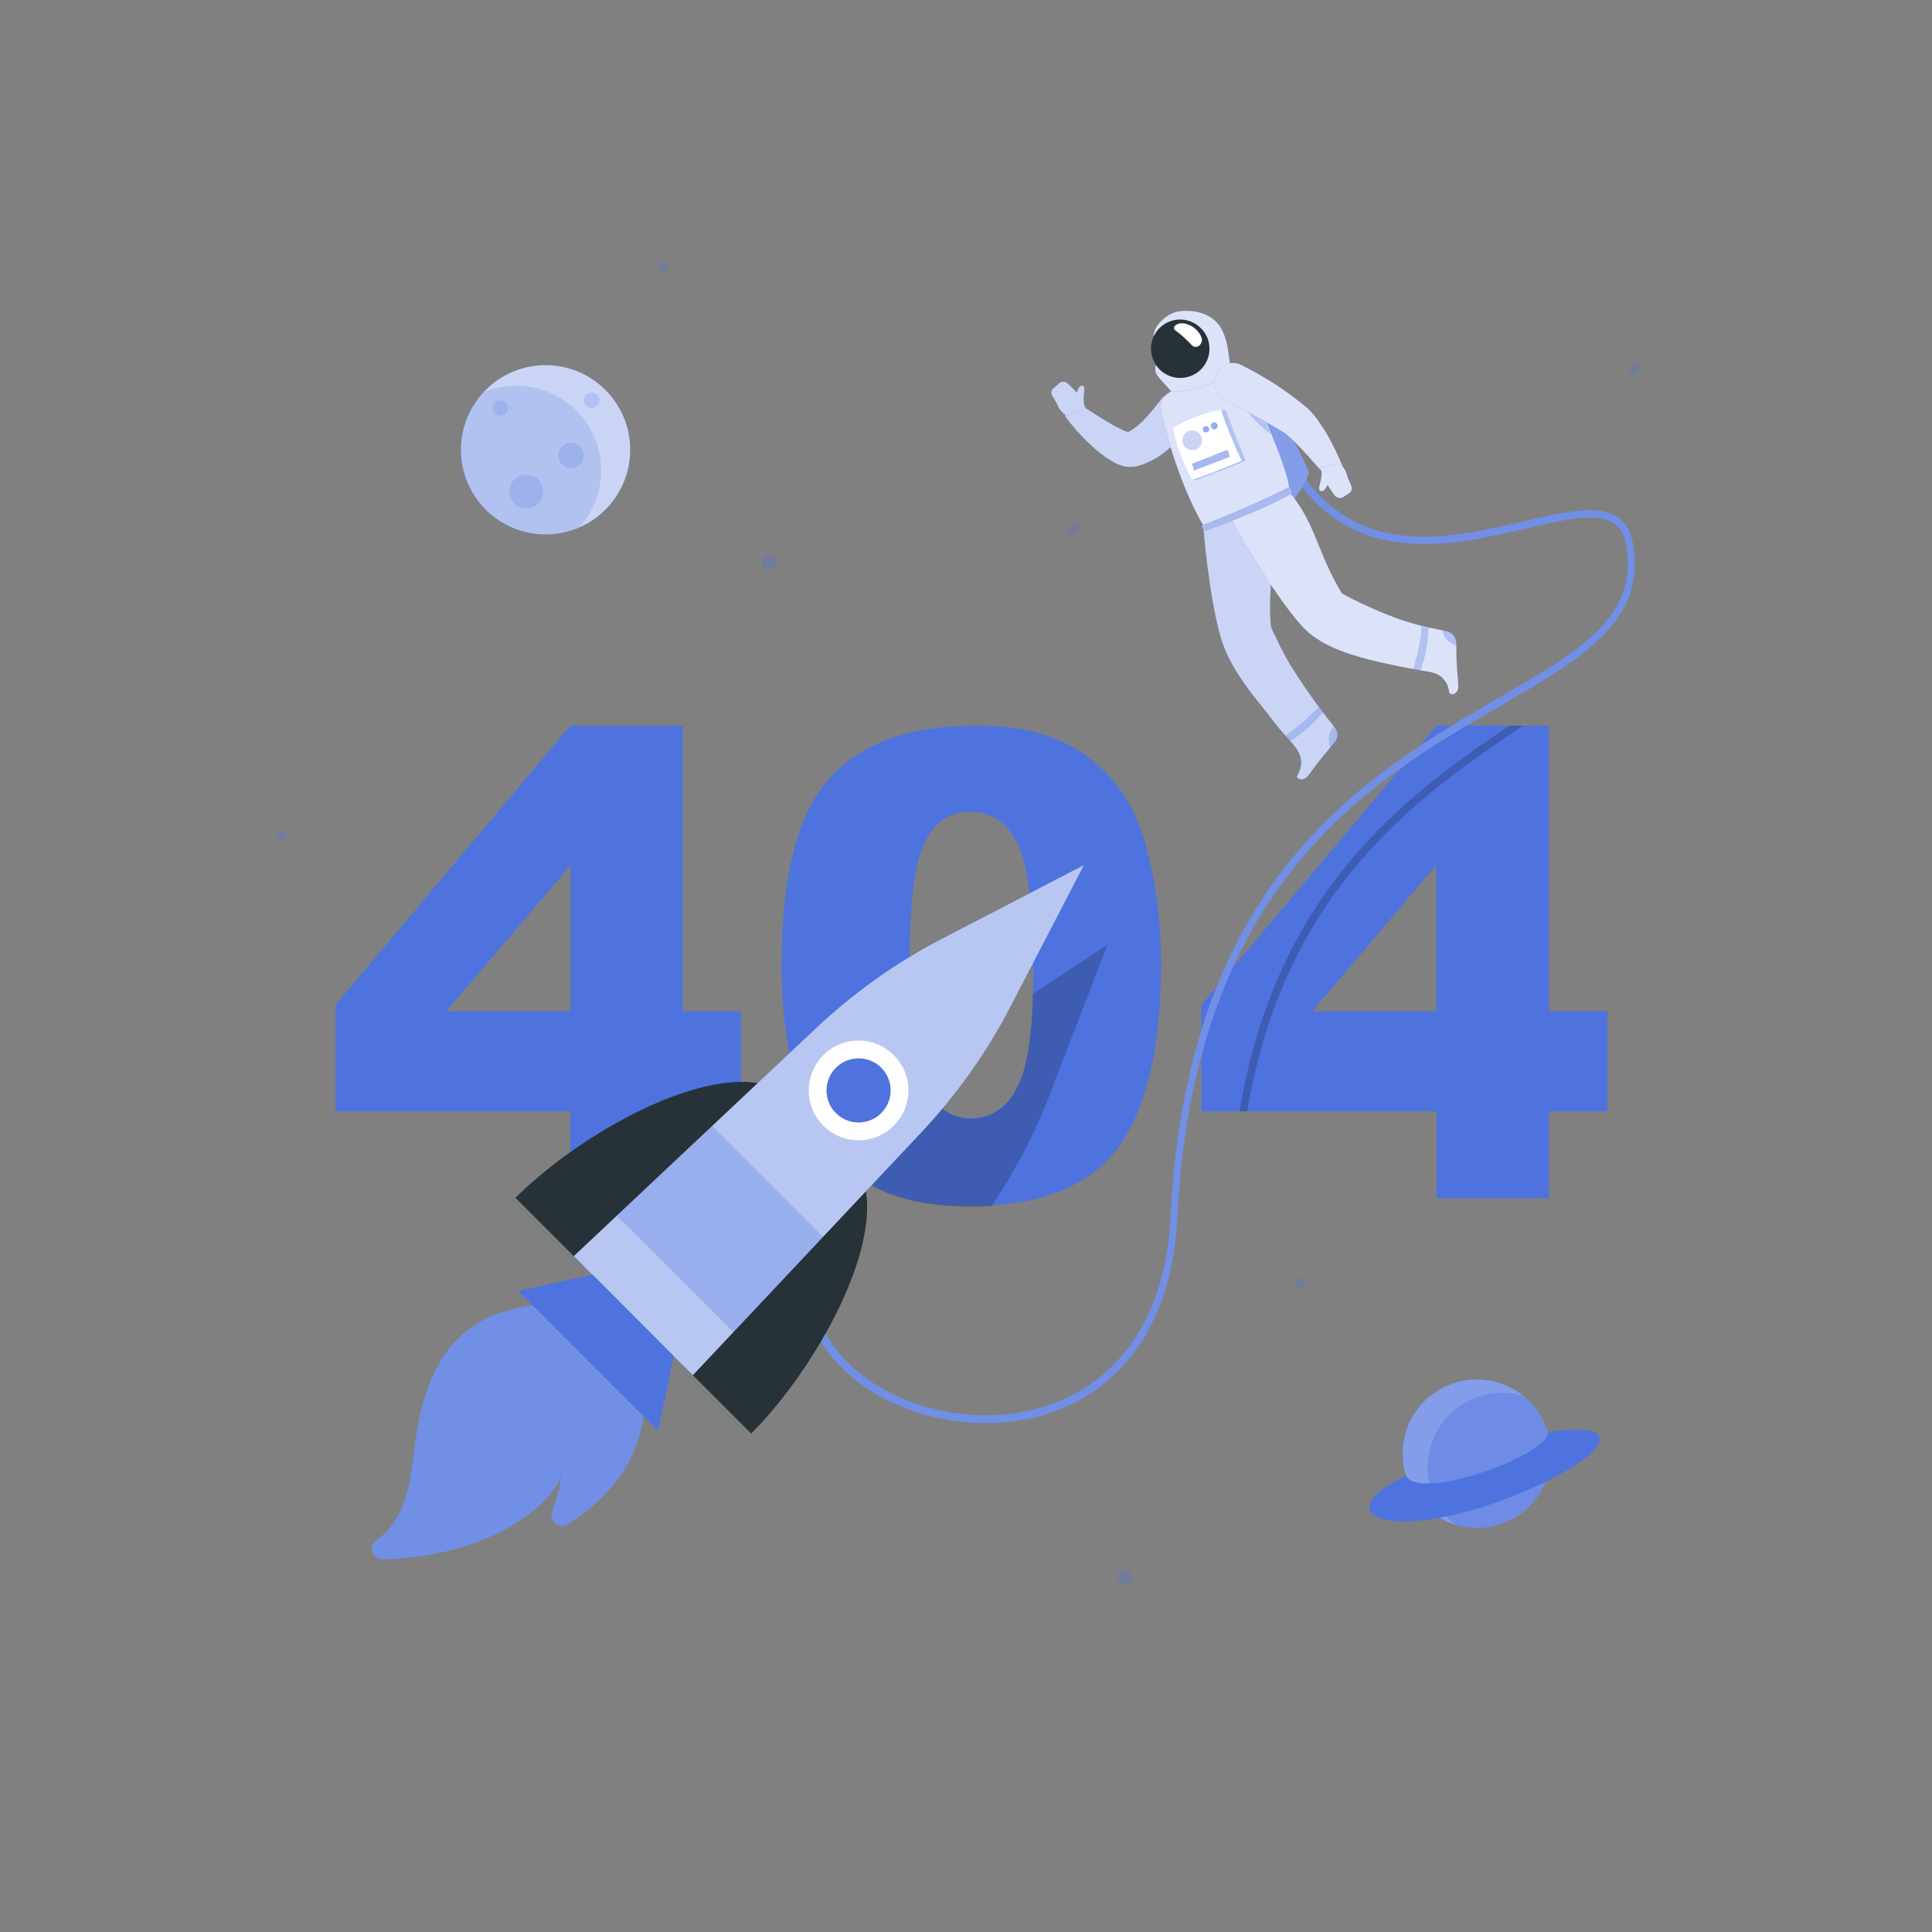 <?xml version="1.0" encoding="utf-8"?>
<!-- Generator: Adobe Illustrator 24.3.0, SVG Export Plug-In . SVG Version: 6.00 Build 0)  -->
<svg version="1.1" id="Vrstva_1" xmlns="http://www.w3.org/2000/svg" xmlns:xlink="http://www.w3.org/1999/xlink" x="0px" y="0px"
	 viewBox="0 0 500 500" style="enable-background:new 0 0 500 500;" xml:space="preserve">
<rect x="0" y="0" width="500" height="500" fill="#808080" stroke="none"/>
<style type="text/css">
	.st0{fill:#4e73df;}
	.st1{opacity:0.3;}
	.st2{opacity:0.7;fill:#FFFFFF;enable-background:new    ;}
	.st3{opacity:0.2;fill:#4e73df;enable-background:new    ;}
	.st4{opacity:0.3;fill:#FFFFFF;enable-background:new    ;}
	.st5{opacity:0.4;fill:#4e73df;enable-background:new    ;}
	.st6{opacity:0.2;enable-background:new    ;}
	.st7{opacity:0.2;fill:#FFFFFF;enable-background:new    ;}
	.st8{opacity:0.3;fill:#4e73df;enable-background:new    ;}
	.st9{opacity:0.8;fill:#FFFFFF;enable-background:new    ;}
	.st10{fill:#263238;}
	.st11{fill:#FFFFFF;}
	.st12{opacity:0.5;fill:#FFFFFF;enable-background:new    ;}
	.st13{opacity:0.6;fill:#4e73df;enable-background:new    ;}
	.st14{opacity:0.5;fill:#4e73df;enable-background:new    ;}
	.st15{opacity:0.6;fill:#FFFFFF;enable-background:new    ;}
</style>
<g id="freepik--404--inject-14">
	<path class="st0" d="M147.7,287.6H86.8v-27.5l60.8-72.3h29.1v73.9h15.1v25.9h-15.1v22.5h-29.1V287.6z M147.7,261.7v-37.8
		l-32.2,37.8H147.7z"/>
	<path class="st0" d="M202.3,249.5c0-22.9,4.1-38.9,12.3-48c8.2-9.1,20.8-13.7,37.6-13.7c8.1,0,14.7,1,19.9,3
		c4.7,1.7,9,4.4,12.7,7.8c3.1,2.9,5.7,6.3,7.8,10.1c2,3.9,3.6,8.1,4.5,12.3c2.3,9.2,3.4,18.6,3.4,28c0,21.8-3.7,37.8-11.1,47.9
		s-20.1,15.2-38.1,15.2c-10.1,0-18.3-1.6-24.5-4.8c-6.3-3.3-11.6-8.2-15.3-14.2c-2.9-4.4-5.2-10.5-6.8-18.2
		C203,266.5,202.2,258,202.3,249.5z M235.4,249.6c0,15.3,1.3,25.8,4.1,31.4c2.7,5.6,6.6,8.4,11.8,8.4c3.3,0,6.5-1.2,8.8-3.6
		c2.5-2.4,4.3-6.1,5.5-11.3c1.2-5.1,1.8-13.1,1.8-24c0-16-1.4-26.7-4.1-32.2c-2.7-5.5-6.8-8.2-12.2-8.2c-5.5,0-9.5,2.8-12,8.4
		C236.6,224.1,235.4,234.5,235.4,249.6z"/>
	<path class="st0" d="M371.7,287.6h-60.8v-27.5l60.9-72.3h29.1v73.9H416v25.9h-15.1v22.5h-29.1V287.6z M371.7,261.7v-37.8
		l-32.1,37.8H371.7z"/>
</g>
<g id="freepik--Planets--inject-14">
	<g class="st1">
		<path class="st0" d="M201,145.6c0,1-0.8,1.9-1.9,1.9s-1.9-0.8-1.9-1.9c0-1,0.8-1.9,1.9-1.9c0,0,0,0,0,0
			C200.2,143.7,201,144.6,201,145.6C201,145.6,201,145.6,201,145.6z"/>
		<circle class="st0" cx="73" cy="216.1" r="1.3"/>
		<circle class="st0" cx="291" cy="408.3" r="1.9"/>
		<circle class="st0" cx="336.5" cy="332" r="1.3"/>
		<path class="st0" d="M424.2,95.6c0,0.7-0.6,1.3-1.3,1.3c-0.7,0-1.3-0.6-1.3-1.3c0-0.7,0.6-1.3,1.3-1.3S424.2,94.9,424.2,95.6
			L424.2,95.6z"/>
		<path class="st0" d="M172.8,69c0,0.7-0.6,1.3-1.3,1.3c-0.7,0-1.3-0.6-1.3-1.3c0-0.7,0.6-1.3,1.3-1.3
			C172.2,67.7,172.7,68.3,172.8,69z"/>
		<circle class="st0" cx="277.7" cy="136.9" r="1.3"/>
	</g>
	<circle class="st0" cx="141.2" cy="116.4" r="21.9"/>
	<circle class="st2" cx="141.2" cy="116.4" r="21.9"/>
	<path class="st3" d="M133.7,99.8c-3,0-5.9,0.6-8.7,1.8c-8.1,9-7.5,22.8,1.5,31c6.4,5.8,15.5,7.3,23.4,3.9l0,0
		c8.1-9,7.5-22.8-1.5-31C144.3,101.9,139.1,99.8,133.7,99.8L133.7,99.8z"/>
	<path class="st3" d="M131.5,105.6c0,1.1-0.9,2-2,2s-2-0.9-2-2s0.9-2,2-2S131.5,104.5,131.5,105.6z"/>
	<path class="st3" d="M155.1,103.6c0,1.1-0.9,2-2,2s-2-0.9-2-2s0.9-2,2-2S155.1,102.5,155.1,103.6z"/>
	<path class="st3" d="M151.1,117.9c0,1.8-1.5,3.3-3.3,3.3s-3.3-1.5-3.3-3.3s1.5-3.3,3.3-3.3l0,0
		C149.6,114.6,151.1,116.1,151.1,117.9z"/>
	<path class="st3" d="M140.6,127.2c0,2.4-2,4.4-4.4,4.4c-2.4,0-4.4-2-4.4-4.4c0-2.4,2-4.4,4.4-4.4S140.6,124.8,140.6,127.2
		L140.6,127.2z"/>
	<circle class="st0" cx="382.2" cy="376.2" r="19.2"/>
	<circle class="st4" cx="382.2" cy="376.2" r="19.2"/>
	<path class="st5" d="M394.3,361.3c-10.2-3.1-20.9,2.7-24,12.8c-2.3,7.5,0.2,15.6,6.3,20.5c1.8,0.5,3.7,0.8,5.5,0.8
		c10.6,0,19.2-8.6,19.2-19.2C401.4,370.5,398.8,365,394.3,361.3L394.3,361.3z"/>
	<path class="st0" d="M363.8,382c-20.5,9.7-5.2,17.1,23.7,6.7c26.8-9.6,37-21.8,13-18C401.8,375.8,368.3,388.8,363.8,382z"/>
</g>
<g id="freepik--Astronaut--inject-14">
	<path class="st6" d="M394.1,187.8c-26.9,18.2-61.7,42.2-71.3,99.8h-2c9.4-57,42.9-81.6,69.8-99.8L394.1,187.8z"/>
	<path class="st0" d="M255,368.3c-17,0-33.8-7.7-42-20.2c-5.1-7.7-10.9-24,6.6-45.6l1.6,1.3c-12.4,15.3-14.6,30.6-6.4,43.2
		c10,15.3,33.6,23,53.7,17.5c20.6-5.6,33.1-23.5,34.4-49.2c4.1-87.8,50.8-114.9,84.8-134.6c21.2-12.3,36.5-21.1,33.1-39.8
		c-0.5-2.6-1.5-4.4-3.2-5.5c-4.4-2.9-12.9-0.9-22.7,1.4c-19.3,4.5-45.8,10.7-61.5-16.1l1.7-1c15,25.5,39.6,19.8,59.3,15.2
		c10.3-2.4,19.2-4.5,24.2-1.1c2.1,1.4,3.5,3.6,4,6.8c3.6,20.1-13,29.7-34,41.9c-33.7,19.5-79.8,46.2-83.9,133
		c-1.3,26.6-14.3,45.2-35.8,51.1C264.4,367.7,259.7,368.3,255,368.3z"/>
	<path class="st7" d="M255,368.3c-17,0-33.8-7.7-42-20.2c-5.1-7.7-10.9-24,6.6-45.6l1.6,1.3c-12.4,15.3-14.6,30.6-6.4,43.2
		c10,15.3,33.6,23,53.7,17.5c20.6-5.6,33.1-23.5,34.4-49.2c4.1-87.8,50.8-114.9,84.8-134.6c21.2-12.3,36.5-21.1,33.1-39.8
		c-0.5-2.6-1.5-4.4-3.2-5.5c-4.4-2.9-12.9-0.9-22.7,1.4c-19.3,4.5-45.8,10.7-61.5-16.1l1.7-1c15,25.5,39.6,19.8,59.3,15.2
		c10.3-2.4,19.2-4.5,24.2-1.1c2.1,1.4,3.5,3.6,4,6.8c3.6,20.1-13,29.7-34,41.9c-33.7,19.5-79.8,46.2-83.9,133
		c-1.3,26.6-14.3,45.2-35.8,51.1C264.4,367.7,259.7,368.3,255,368.3z"/>
	<path class="st0" d="M312.8,97c4.6,0,9.2,0.7,13.6,2.1c0,0,11,18.8,12.3,23.1c-0.5,4.2-7.6,11.2-7.6,11.2L312.8,97z"/>
	<path class="st4" d="M312.8,97c4.6,0,9.2,0.7,13.6,2.1c0,0,11,18.8,12.3,23.1c-0.5,4.2-7.6,11.2-7.6,11.2L312.8,97z"/>
	<path class="st0" d="M345.3,188.1c-4.2-5.2-8.1-10.7-11.6-16.4c-0.8-1.4-1.6-2.9-2.4-4.4c-0.4-0.9-0.8-1.7-1.2-2.6
		c-0.5-0.8-0.9-1.7-1.2-2.7c-1.2-12.7,3.1-22-1-32.2l-16.5,6.4c0,0,1.4,18.1,4.6,29c2,6.7,6.5,12.6,10.8,17.9c1.4,1.7,2.6,3.4,4,5.1
		s2.7,3.1,4,4.6c2,2.4,2.6,4.7,1.1,7.6l-0.2,0.4c-0.4,0.7,1.5,1.6,2.8,0c2-2.6,1.7-2.4,3.5-4.6c1.1-1.3,2.3-2.8,3.3-4
		C346.3,191.2,346.4,189.4,345.3,188.1z"/>
	<path class="st2" d="M345.3,188.1c-4.2-5.2-8.1-10.7-11.6-16.4c-0.8-1.4-1.6-2.9-2.4-4.4c-0.4-0.9-0.8-1.7-1.2-2.6
		c-0.5-0.8-0.9-1.7-1.2-2.7c-1.2-12.7,3.1-22-1-32.2l-16.5,6.4c0,0,1.4,18.1,4.6,29c2,6.7,6.5,12.6,10.8,17.9c1.4,1.7,2.6,3.4,4,5.1
		s2.7,3.1,4,4.6c2,2.4,2.6,4.7,1.1,7.6l-0.2,0.4c-0.4,0.7,1.5,1.6,2.8,0c2-2.6,1.7-2.4,3.5-4.6c1.1-1.3,2.3-2.8,3.3-4
		C346.3,191.2,346.4,189.4,345.3,188.1z"/>
	<path class="st8" d="M341.3,182.9c-2.6,2.8-5.5,5.3-8.7,7.5c0.4,0.5,0.9,1,1.3,1.5c3.1-2.1,6-4.6,8.5-7.5L341.3,182.9z"/>
	<path class="st8" d="M345.3,188.1l-0.1-0.1c-0.8,0.9-1.2,2-1.3,3.2c-0.1,0.8,0.1,1.6,0.4,2.4l1-1.1
		C346.3,191.2,346.3,189.4,345.3,188.1z"/>
	<path class="st0" d="M308.8,109c-1.8,2.7-3.9,5.1-6.4,7.2c-1.4,1.2-2.8,2.2-4.4,3c-0.8,0.4-1.7,0.8-2.6,1.1l-0.7,0.2l-0.2,0.1
		l-0.5,0.1c-0.3,0.1-0.6,0.1-0.9,0.1c-0.8,0.1-1.7,0-2.5-0.2c-1-0.3-2-0.7-2.9-1.3c-0.7-0.4-1.5-0.9-2.1-1.4c-1.3-0.9-2.4-1.9-3.6-3
		c-2.2-2.1-4.2-4.3-6-6.7c-0.8-1.1-0.6-2.7,0.5-3.5c0.8-0.6,2-0.7,2.8-0.1h0.1c2.4,1.5,4.7,3.1,7.1,4.5c1.2,0.7,2.3,1.4,3.5,1.9
		c0.5,0.3,1,0.5,1.6,0.7c0.3,0.1,0.7,0.2,1.1,0.3c0.1,0,0-0.1-0.4-0.1c-0.1,0-0.2,0-0.4,0l-0.2,0.1l0,0l0.3-0.2
		c0.4-0.2,0.9-0.5,1.3-0.8c0.9-0.6,1.7-1.3,2.5-2.1c1.7-1.8,3.4-3.8,4.9-5.8l0,0c1.8-2.1,5-2.2,7.1-0.4c1.8,1.6,2.2,4.3,0.9,6.3
		L308.8,109z"/>
	<path class="st2" d="M308.8,109c-1.8,2.7-3.9,5.1-6.4,7.2c-1.4,1.2-2.8,2.2-4.4,3c-0.8,0.4-1.7,0.8-2.6,1.1l-0.7,0.2l-0.2,0.1
		l-0.5,0.1c-0.3,0.1-0.6,0.1-0.9,0.1c-0.8,0.1-1.7,0-2.5-0.2c-1-0.3-2-0.7-2.9-1.3c-0.7-0.4-1.5-0.9-2.1-1.4c-1.3-0.9-2.4-1.9-3.6-3
		c-2.2-2.1-4.2-4.3-6-6.7c-0.8-1.1-0.6-2.7,0.5-3.5c0.8-0.6,2-0.7,2.8-0.1h0.1c2.4,1.5,4.7,3.1,7.1,4.5c1.2,0.7,2.3,1.4,3.5,1.9
		c0.5,0.3,1,0.5,1.6,0.7c0.3,0.1,0.7,0.2,1.1,0.3c0.1,0,0-0.1-0.4-0.1c-0.1,0-0.2,0-0.4,0l-0.2,0.1l0,0l0.3-0.2
		c0.4-0.2,0.9-0.5,1.3-0.8c0.9-0.6,1.7-1.3,2.5-2.1c1.7-1.8,3.4-3.8,4.9-5.8l0,0c1.8-2.1,5-2.2,7.1-0.4c1.8,1.6,2.2,4.3,0.9,6.3
		L308.8,109z"/>
	<path class="st0" d="M272.3,102.4l1.2,2c0,0,0.9,2.6,2.7,3.1l4.9-1.6l-0.2-0.4l0,0c-0.6-0.9-0.5-2.8-0.3-4.3s-0.6-1.6-1.1-1.2
		c-0.4,0.5-0.7,1-0.8,1.7c-0.2-0.3-0.5-0.6-0.8-0.9l-1.5-1.5c-0.6-0.6-1.7-0.7-2.3-0.1l-1.2,1.1C272,100.9,271.9,101.7,272.3,102.4z
		"/>
	<path class="st2" d="M272.3,102.4l1.2,2c0,0,0.9,2.6,2.7,3.1l4.9-1.6l-0.2-0.4l0,0c-0.6-0.9-0.5-2.8-0.3-4.3s-0.6-1.6-1.1-1.2
		c-0.4,0.5-0.7,1-0.8,1.7c-0.2-0.3-0.5-0.6-0.8-0.9l-1.5-1.5c-0.6-0.6-1.7-0.7-2.3-0.1l-1.2,1.1C272,100.9,271.9,101.7,272.3,102.4z
		"/>
	<path class="st0" d="M317.7,95.2c-5.4,1.4-10.6,3.6-15.3,6.5c-1.5,1-2.3,2.8-1.9,4.5c1.9,9.4,6.3,22.1,11.1,30.1l22.1-9.2
		c0.1-3.9-5.2-16.5-10.7-28.7C321.9,96.3,320,94.7,317.7,95.2z"/>
	<path class="st9" d="M317.7,95.2c-5.4,1.4-10.6,3.6-15.3,6.5c-1.5,1-2.3,2.8-1.9,4.5c1.9,9.4,6.3,22.1,11.1,30.1l22.1-9.2
		c0.1-3.9-5.2-16.5-10.7-28.7C321.9,96.3,320,94.7,317.7,95.2z"/>
	<path class="st8" d="M326.3,106.2l-4.4-1.5c1,2.6,4.5,5.8,7,7.7C328.1,110.5,327.2,108.4,326.3,106.2z"/>
	<path class="st0" d="M316.2,85.3c-1.8-3.5-5.8-5.2-10.5-4.8c-4,0.3-7.5,4.4-7.1,6.6s3.8,3.1,4.4,3.9l-2.8,2c-1.3,1-1.6,2.8-0.7,4.2
		c0,0,0.1,0.1,0.1,0.1c1.2,1.5,2.7,3,3.6,4.1c7.7-0.2,13.3-3.1,15.4-5.9C317.8,91.9,318,88.8,316.2,85.3z"/>
	<path class="st9" d="M316.2,85.3c-1.8-3.5-5.8-5.2-10.5-4.8c-4,0.3-7.5,4.4-7.1,6.6s3.8,3.1,4.4,3.9l-2.8,2c-1.3,1-1.6,2.8-0.7,4.2
		c0,0,0.1,0.1,0.1,0.1c1.2,1.5,2.7,3,3.6,4.1c7.7-0.2,13.3-3.1,15.4-5.9C317.8,91.9,318,88.8,316.2,85.3z"/>
	<path class="st10" d="M312.5,87.5c1.5,3.9-0.4,8.3-4.3,9.8c-3.9,1.5-8.3-0.4-9.8-4.3c-1.5-3.9,0.4-8.3,4.3-9.8
		C306.5,81.7,310.9,83.6,312.5,87.5z"/>
	<path class="st0" d="M377.4,177.6c-0.1-3.3-0.3-3-0.4-5.8c-0.1-1.7-0.1-3.6-0.1-5.2c0-1.6-1.1-3-2.7-3.3c-1.3-0.3-2.6-0.5-4-0.8
		c-1.7-0.4-3.4-0.8-5.1-1.3c-1.3-0.4-2.6-0.8-3.9-1.3s-2.7-1-4.1-1.6c-1.6-0.7-3.1-1.4-4.7-2.1c-1.7-0.8-3.4-1.7-5.1-2.6
		c-6.6-10.9-6.7-18.1-13.8-26.5l-15.2,6.9c0,0,11.1,19.8,18.7,28.1c4.4,4.8,11.2,7,17.3,8.6c4.4,1.1,8.9,2,13.4,2.8
		c1.7,0.3,3.6,0.4,5.1,1.5c1.1,0.9,1.9,2.1,2.1,3.4c0.1,0.3,0.1,0.6,0.2,0.8C375.4,180.2,377.5,179.6,377.4,177.6z"/>
	<path class="st9" d="M377.4,177.6c-0.1-3.3-0.3-3-0.4-5.8c-0.1-1.7-0.1-3.6-0.1-5.2c0-1.6-1.1-3-2.7-3.3c-1.3-0.3-2.6-0.5-4-0.8
		c-1.7-0.4-3.4-0.8-5.1-1.3c-1.3-0.4-2.6-0.8-3.9-1.3s-2.7-1-4.1-1.6c-1.6-0.7-3.1-1.4-4.7-2.1c-1.7-0.8-3.4-1.7-5.1-2.6
		c-6.6-10.9-6.7-18.1-13.8-26.5l-15.2,6.9c0,0,11.1,19.8,18.7,28.1c4.4,4.8,11.2,7,17.3,8.6c4.4,1.1,8.9,2,13.4,2.8
		c1.7,0.3,3.6,0.4,5.1,1.5c1.1,0.9,1.9,2.1,2.1,3.4c0.1,0.3,0.1,0.6,0.2,0.8C375.4,180.2,377.5,179.6,377.4,177.6z"/>
	<path class="st8" d="M369.7,162.4c-0.6-0.1-1.2-0.3-1.8-0.4c0,3.5-1.6,9.4-2.2,11.2l1.9,0.4C368.9,170,369.6,166.2,369.7,162.4z"/>
	<path class="st8" d="M377,166.6c0-1.6-1.1-3-2.7-3.3l-1-0.2c0.2,1.1,0.7,2.2,1.6,2.9c0.6,0.5,1.3,0.9,2,1.1
		C377,167,377,166.8,377,166.6z"/>
	<path class="st11" d="M311,87.5c0.4,1.5-1.3,3.1-2.6,1.8c-1.3-1.4-2.6-2.6-4.1-3.7c-1.4-0.9,0.5-2.4,2.6-1.8
		C308.8,84.3,310.4,85.7,311,87.5z"/>
	<path class="st0" d="M311.2,135.9c-0.7,0.3,0.6,1.5,0.6,1.5s14-4.8,22.5-9.7c0-0.6-0.2-1.2-0.7-1.6
		C326.3,129.7,318.8,133,311.2,135.9z"/>
	<path class="st12" d="M311.2,135.9c-0.7,0.3,0.6,1.5,0.6,1.5s14-4.8,22.5-9.7c0-0.6-0.2-1.2-0.7-1.6
		C326.3,129.7,318.8,133,311.2,135.9z"/>
	<path class="st0" d="M321.5,94.6c2.8,1.4,5.4,2.9,8,4.5c1.3,0.8,2.6,1.7,3.8,2.6s2.5,1.8,3.8,2.9l0.5,0.4l0.6,0.5
		c0.4,0.3,0.7,0.6,1,1c0.3,0.3,0.6,0.7,0.9,1s0.5,0.7,0.8,1c0.9,1.3,1.8,2.6,2.6,4c1.5,2.7,2.9,5.5,4,8.3c0.5,1.3-0.2,2.8-1.5,3.2
		c-1,0.4-2,0.1-2.7-0.6l0-0.1c-2-2.1-3.9-4.4-5.9-6.5s-3.9-4.2-5.5-5.1c-2.3-1.4-4.8-2.8-7.3-4.2l-7.6-4.2l0,0
		c-2.4-1.3-3.4-4.3-2.1-6.8C316.1,94.1,319.1,93.2,321.5,94.6L321.5,94.6z"/>
	<path class="st9" d="M321.5,94.6c2.8,1.4,5.4,2.9,8,4.5c1.3,0.8,2.6,1.7,3.8,2.6s2.5,1.8,3.8,2.9l0.5,0.4l0.6,0.5
		c0.4,0.3,0.7,0.6,1,1c0.3,0.3,0.6,0.7,0.9,1s0.5,0.7,0.8,1c0.9,1.3,1.8,2.6,2.6,4c1.5,2.7,2.9,5.5,4,8.3c0.5,1.3-0.2,2.8-1.5,3.2
		c-1,0.4-2,0.1-2.7-0.6l0-0.1c-2-2.1-3.9-4.4-5.9-6.5s-3.9-4.2-5.5-5.1c-2.3-1.4-4.8-2.8-7.3-4.2l-7.6-4.2l0,0
		c-2.4-1.3-3.4-4.3-2.1-6.8C316.1,94.1,319.1,93.2,321.5,94.6L321.5,94.6z"/>
	<path class="st0" d="M349.7,125.7l-0.9-2.1c0,0-0.5-2.7-2.2-3.5l-5,0.8l0.2,0.4l0,0c0.5,1,0.1,2.8-0.3,4.3s0.3,1.7,1,1.4
		c0.4-0.2,0.7-0.8,1.1-1.5c0.2,0.3,0.4,0.7,0.6,1l1.2,1.7c0.5,0.7,1.5,0.9,2.3,0.4l1.4-0.9C349.8,127.3,350,126.5,349.7,125.7z"/>
	<path class="st9" d="M349.7,125.7l-0.9-2.1c0,0-0.5-2.7-2.2-3.5l-5,0.8l0.2,0.4l0,0c0.5,1,0.1,2.8-0.3,4.3s0.3,1.7,1,1.4
		c0.4-0.2,0.7-0.8,1.1-1.5c0.2,0.3,0.4,0.7,0.6,1l1.2,1.7c0.5,0.7,1.5,0.9,2.3,0.4l1.4-0.9C349.8,127.3,350,126.5,349.7,125.7z"/>
	<path class="st8" d="M317.2,106.1l-1.2,0.1l-7.5,18.1c0.4,0,0.8,0,1.2-0.1c0,0,9.8-3.6,12.7-5C320.5,115.1,317.2,106.1,317.2,106.1
		z"/>
	<path class="st11" d="M303.6,110.8c0.9,4.7,2.6,9.3,5,13.4c3.7-1.3,9.8-3.6,12.7-5c-2-4.3-3.8-8.6-5.3-13.1
		C312.9,106.4,306,109,303.6,110.8z"/>
	<path class="st8" d="M311,114.7c-0.4,1.4-1.8,2.1-3.2,1.7c-1.4-0.4-2.1-1.8-1.7-3.2s1.8-2.1,3.2-1.7c0,0,0,0,0,0
		C310.6,111.9,311.4,113.3,311,114.7z"/>
	<path class="st13" d="M312.9,111.3c-0.1,0.5-0.6,0.7-1,0.6c-0.5-0.1-0.7-0.6-0.6-1c0.1-0.5,0.6-0.7,1-0.6c0,0,0,0,0.1,0
		C312.8,110.4,313,110.8,312.9,111.3z"/>
	<path class="st13" d="M315.1,110.4c-0.1,0.5-0.5,0.8-1,0.7c-0.5-0.1-0.8-0.5-0.7-1c0-0.1,0-0.1,0-0.2c0.1-0.4,0.6-0.7,1-0.6
		c0,0,0,0,0,0C315,109.5,315.3,110,315.1,110.4z"/>
	<polygon class="st14" points="318.3,118.2 309,121.8 308.5,120 317.7,116.4 	"/>
</g>
<g id="freepik--Rocket--inject-14">
	<path class="st6" d="M267.3,257.2c0,5.8-0.6,11.6-1.7,17.4c-1.2,5.1-3,8.9-5.5,11.3c-2.3,2.3-5.5,3.6-8.8,3.6
		c-5.1,0-9.1-2.8-11.8-8.4c-0.5-1-0.9-2-1.2-3.1c-5.7,4.9-11,10.3-15.9,16l-5.3,6.3c2.9,2.9,6.2,5.3,9.8,7.2
		c6.2,3.2,14.4,4.8,24.5,4.8c1.8,0,3.5,0,5.2-0.1c6.1-9.1,11.2-18.8,15.1-29l14.9-38.7L267.3,257.2z"/>
	<path class="st10" d="M133.4,310l17.5,17.5l49-46.2C183,274.9,150.2,293.2,133.4,310z"/>
	<path class="st10" d="M194.4,371c-5.6-5.6-17.5-17.5-17.5-17.5l46.2-49C229.5,321.4,211.2,354.2,194.4,371z"/>
	<path class="st0" d="M261.4,260.7l19.1-36.8L243.7,243c-11.8,6.1-22.7,13.9-32.4,23l-62.8,59.1l30.8,30.8l59.1-62.8
		C247.5,283.4,255.3,272.5,261.4,260.7z"/>
	<path class="st15" d="M261.4,260.7l19.1-36.8L243.7,243c-11.8,6.1-22.7,13.9-32.4,23l-62.8,59.1l30.8,30.8l59.1-62.8
		C247.5,283.4,255.3,272.5,261.4,260.7z"/>
	<circle class="st11" cx="222.2" cy="282.2" r="12.9"/>
	<circle class="st0" cx="222.2" cy="282.2" r="8.3"/>
	<polygon class="st8" points="189.8,344.8 159.6,314.6 184.3,291.4 213,320.1 	"/>
	<path class="st0" d="M140.2,337.6c-22.6,1.8-30.1,16.3-32.7,35.5c-1.3,9.8-1.9,19.7-10.1,25.5c-1.3,0.9-1.6,2.6-0.7,3.8
		c0.5,0.8,1.4,1.2,2.4,1.2c30.3-1,44.5-15.8,46.3-22c-0.5,3.2-1.3,6.4-2.5,9.5c-0.6,1.4,0.1,3,1.5,3.6c0.8,0.3,1.7,0.3,2.5-0.2
		c8.5-5.3,19.2-15.1,19.9-31.1C160.5,354.6,140.2,337.6,140.2,337.6z"/>
	<path class="st7" d="M140.2,337.6c-22.6,1.8-30.1,16.3-32.7,35.5c-1.3,9.8-1.9,19.7-10.1,25.5c-1.3,0.9-1.6,2.6-0.7,3.8
		c0.5,0.8,1.4,1.2,2.4,1.2c30.3-1,44.5-15.8,46.3-22c-0.5,3.2-1.3,6.4-2.5,9.5c-0.6,1.4,0.1,3,1.5,3.6c0.8,0.3,1.7,0.3,2.5-0.2
		c8.5-5.3,19.2-15.1,19.9-31.1C160.5,354.6,140.2,337.6,140.2,337.6z"/>
	<polygon class="st0" points="170.3,370.3 134.1,334.1 153.4,329.9 174.4,351 	"/>
</g>
</svg>
